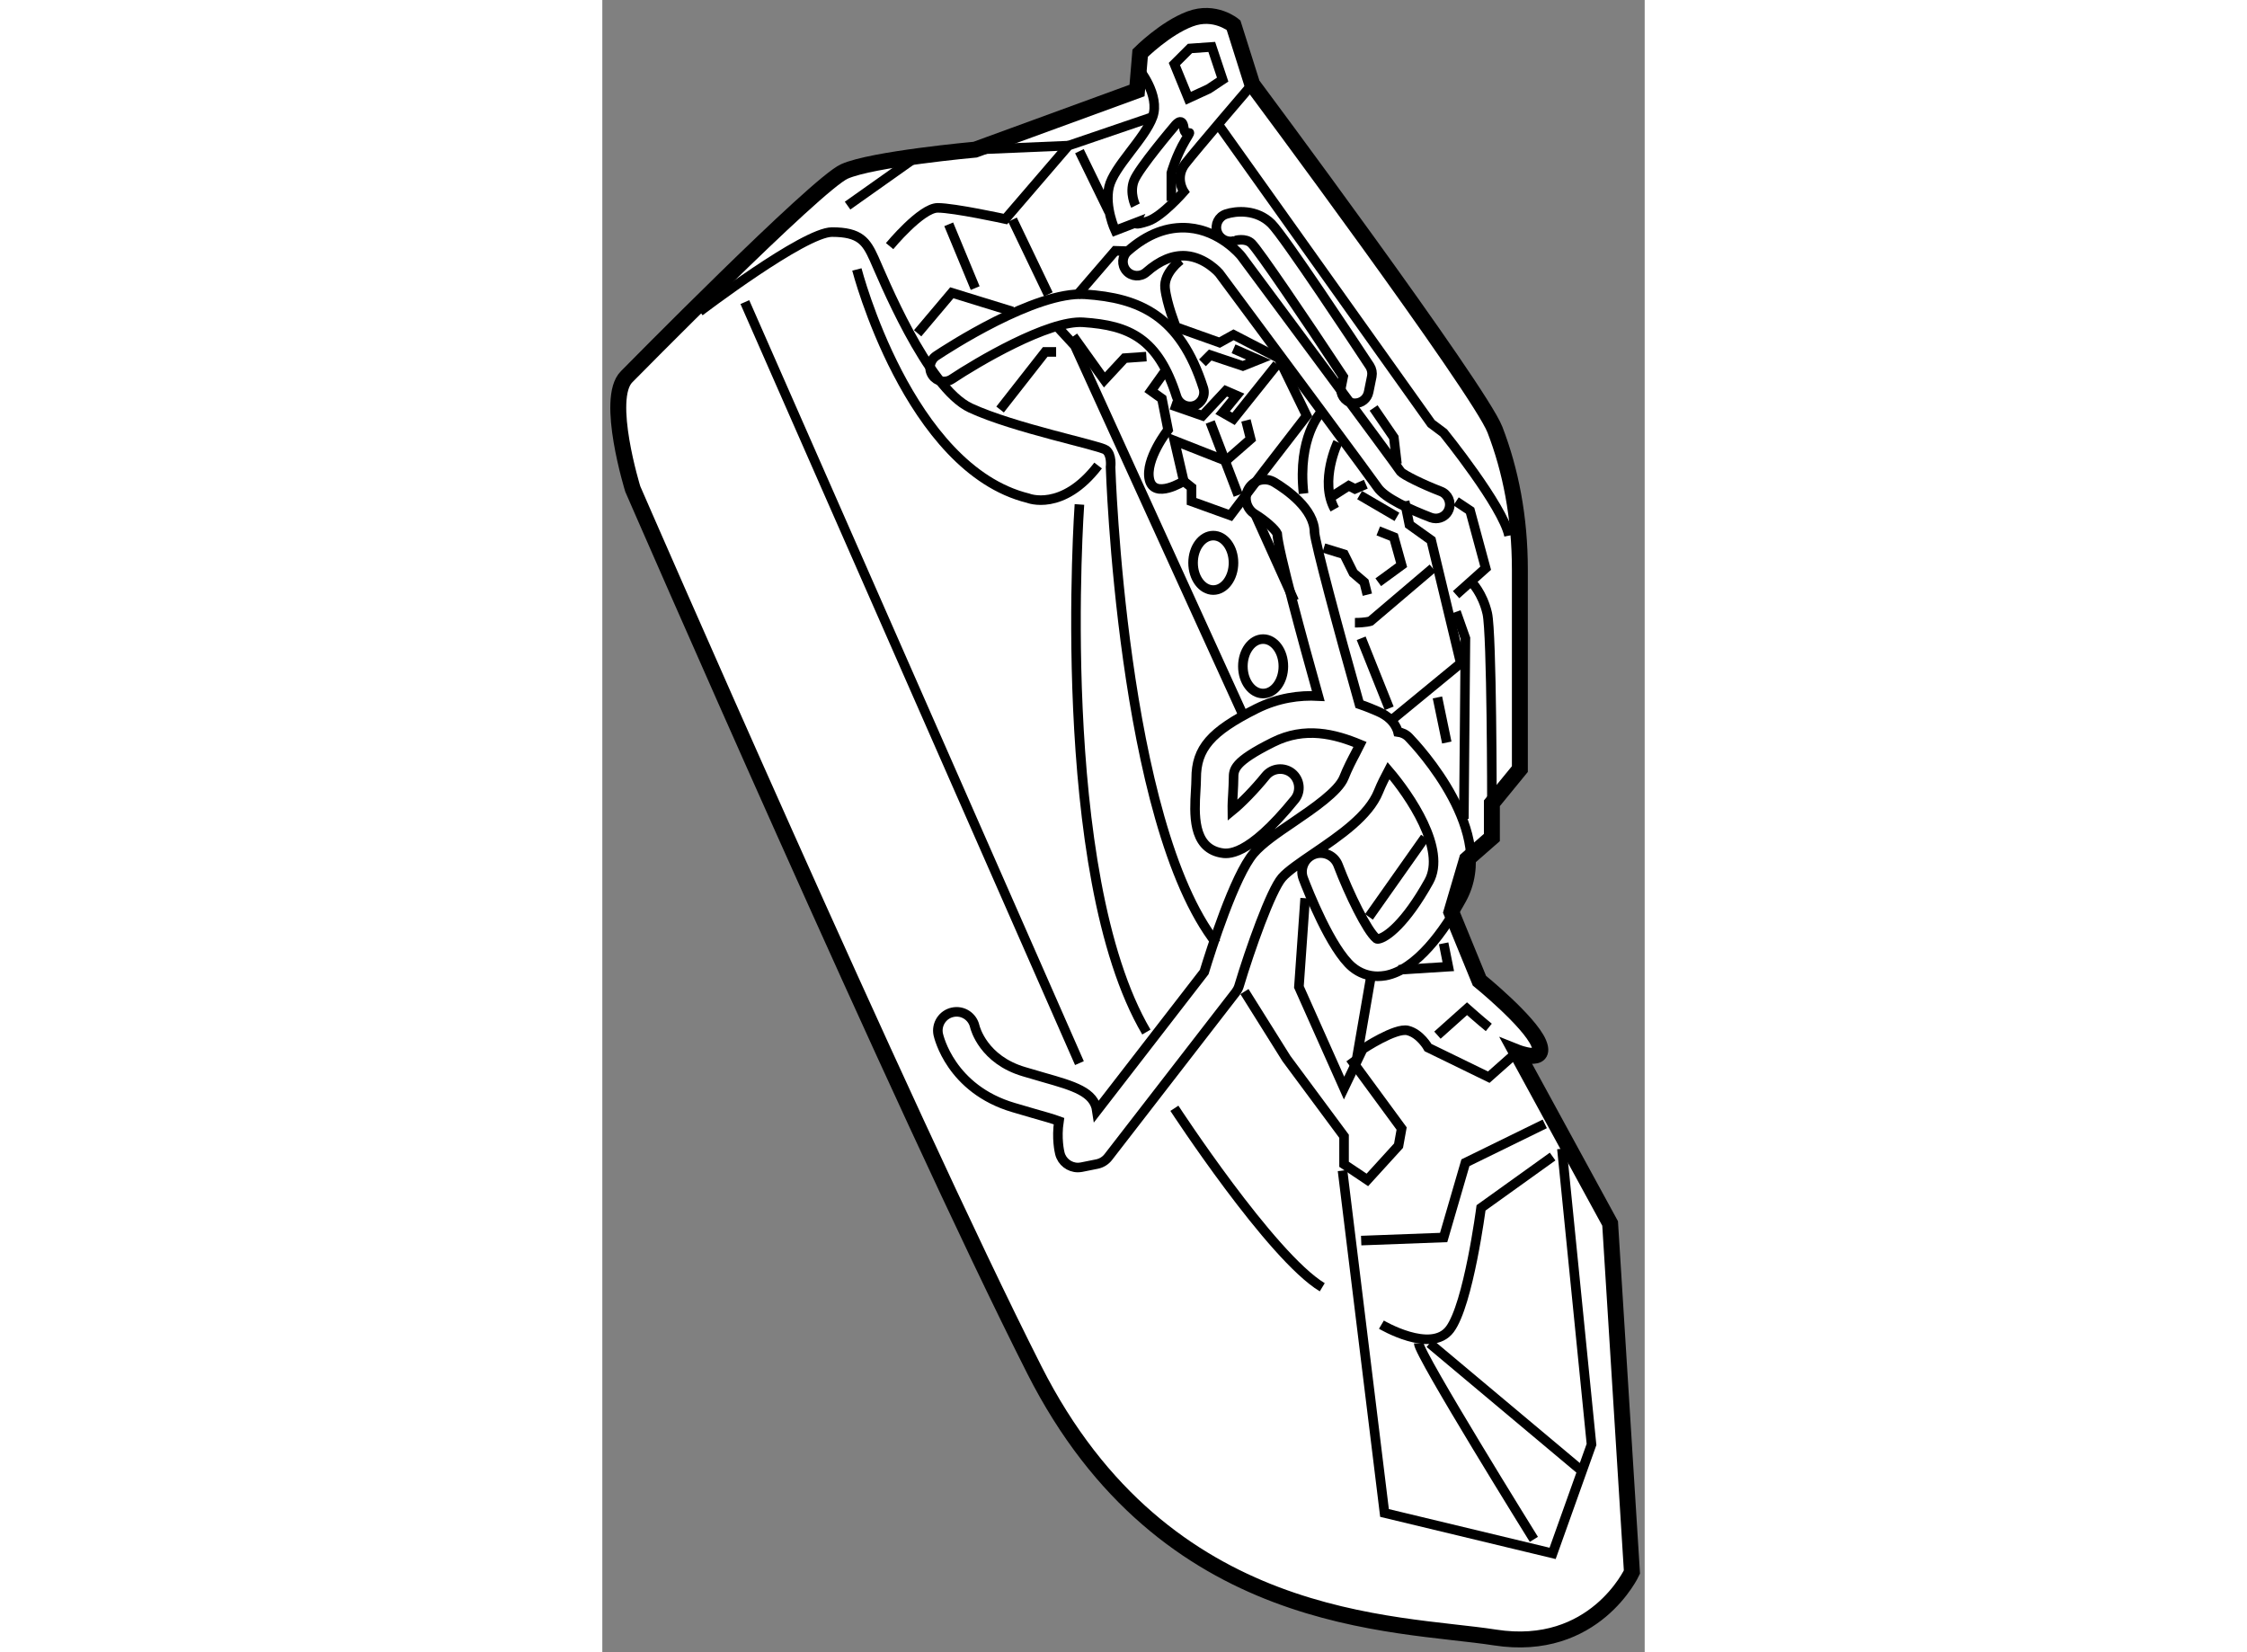 <?xml version="1.0" encoding="utf-8"?>
<!-- Generator: Adobe Illustrator 15.1.0, SVG Export Plug-In . SVG Version: 6.00 Build 0)  -->
<!DOCTYPE svg PUBLIC "-//W3C//DTD SVG 1.1//EN" "http://www.w3.org/Graphics/SVG/1.1/DTD/svg11.dtd">
<svg version="1.1" xmlns="http://www.w3.org/2000/svg" xmlns:xlink="http://www.w3.org/1999/xlink" x="0px" y="0px" width="244.8px"
	 height="180px" viewBox="68.378 66.966 32.697 51.827" enable-background="new 0 0 244.8 180" xml:space="preserve">
	
<rect x="68.378" y="66.966" width="32.697" height="51.827" fill="#808080" stroke="none"/>
	
<g><path fill="#FFFFFF" stroke="#000000" stroke-width="0.5" d="M69.138,78.786c0,0,5.957-6.053,6.835-6.443
				c0.878-0.391,4.101-0.683,4.101-0.683l5.077-1.855l0.098-1.172c0,0,0.781-0.781,1.563-1.073c0.781-0.294,1.366,0.195,1.366,0.195
				l0.586,1.854c0,0,7.127,9.569,7.615,10.838c0.489,1.27,0.781,2.734,0.781,4.395c0,1.659,0,6.248,0,6.248l-0.878,1.073v1.074
				l-0.781,0.684l-0.489,1.66l0.879,2.147c0,0,1.563,1.27,1.856,1.954c0.292,0.683-0.685,0.293-0.685,0.293l2.929,5.369l0.684,10.935
				c0,0-1.171,2.539-4.296,2.052c-3.125-0.487-10.35-0.293-14.451-8.397c-4.101-8.104-12.595-27.63-12.595-27.63
				S68.456,79.47,69.138,78.786z"></path><path fill="none" stroke="#000000" stroke-width="0.3" d="M86.812,79.713c-0.188,0-0.359-0.119-0.42-0.305
				c-0.583-1.834-1.48-2.235-2.929-2.332c-1.085-0.076-3.341,1.262-4.122,1.782c-0.202,0.134-0.474,0.08-0.609-0.122
				c-0.135-0.203-0.08-0.476,0.122-0.609c0.313-0.208,3.105-2.034,4.667-1.929c1.701,0.113,2.982,0.659,3.71,2.942
				c0.073,0.232-0.055,0.48-0.287,0.553C86.9,79.708,86.855,79.713,86.812,79.713L86.812,79.713z"></path><path fill="none" stroke="#000000" stroke-width="0.3" d="M94.525,83.229c-0.052,0-0.106-0.01-0.159-0.029
				c-0.638-0.246-1.446-0.608-1.671-0.947c-0.14-0.208-3.046-4.133-4.968-6.718l0,0c0,0-0.426-0.496-1.04-0.544
				c-0.407-0.03-0.823,0.142-1.246,0.514c-0.181,0.159-0.459,0.143-0.62-0.039c-0.162-0.184-0.144-0.461,0.038-0.621
				c0.61-0.538,1.25-0.783,1.908-0.73c0.995,0.083,1.627,0.848,1.652,0.88c0.504,0.675,4.81,6.476,5.005,6.77
				c0.097,0.103,0.69,0.397,1.257,0.615c0.226,0.087,0.339,0.341,0.252,0.569C94.868,83.123,94.701,83.229,94.525,83.229
				L94.525,83.229z"></path><path fill="none" stroke="#000000" stroke-width="0.3" d="M91.986,79.616c-0.027,0-0.056-0.003-0.084-0.009
				c-0.239-0.047-0.393-0.279-0.346-0.517l0.062-0.311c-1.243-1.883-2.645-3.947-2.872-4.174c-0.19-0.19-0.523-0.091-0.526-0.089
				c-0.23,0.077-0.479-0.047-0.557-0.278c-0.077-0.23,0.047-0.479,0.279-0.556c0.313-0.105,0.965-0.158,1.426,0.302
				c0.401,0.401,2.638,3.788,3.083,4.462c0.063,0.098,0.086,0.214,0.064,0.328l-0.099,0.489
				C92.375,79.473,92.192,79.616,91.986,79.616L91.986,79.616z"></path><path fill="none" stroke="#000000" stroke-width="0.3" d="M93.678,90.097c-0.095-0.099-0.218-0.154-0.344-0.171
				c-0.004-0.015-0.005-0.028-0.009-0.042c-0.095-0.264-0.302-0.466-0.619-0.602c-0.141-0.061-0.338-0.145-0.579-0.227
				c-0.679-2.4-1.383-5.046-1.409-5.386c0-0.74-0.882-1.349-1.261-1.576c-0.279-0.167-0.638-0.076-0.805,0.201
				c-0.167,0.277-0.076,0.637,0.202,0.803c0.298,0.18,0.633,0.473,0.693,0.606c0.034,0.545,0.803,3.357,1.29,5.097
				c-0.589-0.031-1.256,0.055-1.944,0.398c-1.427,0.715-1.886,1.245-1.886,2.185c0,0.112-0.008,0.245-0.016,0.385
				c-0.042,0.705-0.105,1.77,0.779,1.948c0.207,0.041,0.836,0.166,2.328-1.67c0.204-0.251,0.165-0.621-0.085-0.826
				c-0.251-0.202-0.621-0.164-0.825,0.086c-0.343,0.424-0.761,0.852-1.047,1.085c-0.003-0.187,0.01-0.405,0.02-0.553
				c0.008-0.165,0.018-0.321,0.018-0.455c0-0.276,0-0.518,1.239-1.135c1.003-0.502,1.938-0.258,2.729,0.07
				c-0.041,0.085-0.094,0.188-0.14,0.272c-0.11,0.208-0.247,0.467-0.367,0.77c-0.173,0.432-0.958,0.966-1.588,1.395
				c-0.519,0.352-0.966,0.656-1.245,0.979c-0.598,0.701-1.338,3.034-1.548,3.722l-3.366,4.352c-0.085-0.592-0.723-0.775-1.672-1.045
				c-0.179-0.051-0.382-0.11-0.612-0.179c-1.276-0.374-1.534-1.366-1.547-1.42c-0.071-0.313-0.378-0.514-0.694-0.445
				c-0.316,0.066-0.519,0.378-0.452,0.695c0.016,0.069,0.39,1.715,2.362,2.294c0.234,0.07,0.44,0.129,0.622,0.182
				c0.319,0.089,0.626,0.178,0.802,0.243c-0.083,0.54,0.016,0.962,0.028,1.011c0.065,0.266,0.304,0.445,0.567,0.445
				c0.039,0,0.077-0.006,0.116-0.012l0.488-0.098c0.138-0.029,0.261-0.106,0.348-0.218l4.003-5.174
				c0.043-0.058,0.077-0.122,0.098-0.189c0.35-1.168,0.999-2.994,1.348-3.4c0.176-0.206,0.601-0.495,1.012-0.774
				c0.802-0.547,1.71-1.164,2.016-1.928c0.098-0.244,0.213-0.463,0.314-0.656c0.665,0.777,1.824,2.468,1.267,3.474
				c-0.739,1.327-1.337,1.757-1.577,1.802c-0.048,0.008-0.057,0.001-0.076-0.015c-0.289-0.24-0.845-1.38-1.195-2.296
				c-0.114-0.304-0.454-0.454-0.754-0.341c-0.303,0.116-0.454,0.454-0.339,0.757c0.138,0.365,0.869,2.223,1.539,2.781
				c0.227,0.188,0.503,0.288,0.795,0.288c0.08,0,0.163-0.009,0.246-0.022c0.978-0.184,1.836-1.397,2.384-2.385
				C96.483,93.104,93.969,90.398,93.678,90.097z"></path><path fill="none" stroke="#000000" stroke-width="0.3" d="M71.433,76.737c0,0,3.271-2.491,4.15-2.491
				c0.879,0,1.074,0.293,1.319,0.831c0.244,0.536,1.658,4.052,3.025,4.687c1.368,0.634,4.053,1.171,4.247,1.317
				c0.197,0.147,0.147,0.537,0.147,0.537s0.342,11.131,3.319,14.939"></path><path fill="none" stroke="#000000" stroke-width="0.3" d="M85.201,69.121c0,0,0.683,0.831,0.439,1.513
				c-0.245,0.683-1.22,1.562-1.367,2.196c-0.146,0.636,0.195,1.369,0.195,1.369l0.635-0.244c0,0-0.049,0.097,0.391-0.051
				c0.44-0.145,1.124-0.927,1.124-0.927s-0.294-0.438,0.048-0.878s2.1-2.491,2.1-2.491"></path><path fill="none" stroke="#000000" stroke-width="0.3" d="M87.738,70.926l6.641,9.325l0.391,0.293c0,0,1.855,2.293,2.05,3.223"></path><path fill="none" stroke="#000000" stroke-width="0.3" d="M86.518,75.125c0,0-0.537,0.391-0.488,0.878
				c0.05,0.488,0.342,1.222,0.342,1.222l1.366,0.487l0.44-0.244l1.416,0.732l0.879,1.807l-1.319,1.709l-1.074,1.417l-1.22-0.44
				v-0.439l-0.244-0.195c0,0-0.928,0.586-1.076-0.05c-0.146-0.633,0.585-1.561,0.585-1.561l-0.193-0.977l-0.342-0.245l0.487-0.683"></path><polyline fill="none" stroke="#000000" stroke-width="0.3" points="88.471,89.38 83.199,77.81 82.613,77.175 		"></polyline><path fill="none" stroke="#000000" stroke-width="0.3" d="M77.39,74.686c0,0,0.99-1.2,1.508-1.2s2.122,0.351,2.122,0.351
				L83,71.534l2.64-0.9"></path><path fill="none" stroke="#000000" stroke-width="0.3" d="M76.363,75.418c0,0,1.612,6.249,5.37,7.175c0,0,1.075,0.439,2.197-1.024
				"></path><line fill="none" stroke="#000000" stroke-width="0.3" x1="81.245" y1="73.855" x2="82.369" y2="76.199"></line><polyline fill="none" stroke="#000000" stroke-width="0.3" points="93.109,89.575 95.305,87.77 94.378,83.912 93.695,83.424 
				93.547,82.692 		"></polyline><polyline fill="none" stroke="#000000" stroke-width="0.3" points="92.328,82.155 91.986,82.302 91.791,82.203 91.254,82.546 		
				"></polyline><path fill="none" stroke="#000000" stroke-width="0.3" d="M91.45,80.837c0,0-0.587,1.22-0.098,2.1"></path><path fill="none" stroke="#000000" stroke-width="0.3" d="M90.912,79.909c0,0-0.731,0.781-0.537,2.539"></path><path fill="none" stroke="#000000" stroke-width="0.3" d="M95.648,85.23c0,0,0.342,0.341,0.489,0.976
				c0.146,0.635,0.146,5.956,0.146,5.956"></path><polyline fill="none" stroke="#000000" stroke-width="0.3" points="95.159,86.158 95.452,86.988 95.403,92.652 		"></polyline><line fill="none" stroke="#000000" stroke-width="0.3" x1="94.183" y1="93.236" x2="92.426" y2="95.727"></line><polyline fill="none" stroke="#000000" stroke-width="0.3" points="94.769,96.557 94.915,97.289 93.354,97.387 		"></polyline><path fill="none" stroke="#000000" stroke-width="0.3" d="M90.425,95.141l-0.196,2.782l1.416,3.174l0.585-1.221
				c0,0,1.024-0.683,1.415-0.585c0.392,0.098,0.635,0.536,0.635,0.536l1.904,0.928l0.879-0.78"></path><polyline fill="none" stroke="#000000" stroke-width="0.3" points="91.839,100.17 93.451,102.366 93.354,102.904 92.376,103.978 
				91.645,103.488 91.645,102.609 89.837,100.17 88.521,98.07 		"></polyline><path fill="none" stroke="#000000" stroke-width="0.3" d="M94.427,84.79l-1.953,1.66c0,0-0.146,0.05-0.488,0.05"></path><line fill="none" stroke="#000000" stroke-width="0.3" x1="92.182" y1="86.988" x2="93.061" y2="89.185"></line><polyline fill="none" stroke="#000000" stroke-width="0.3" points="92.376,85.62 92.278,85.23 91.936,84.938 91.645,84.353 
				91.01,84.157 		"></polyline><polyline fill="none" stroke="#000000" stroke-width="0.3" points="92.718,83.62 93.207,83.815 93.451,84.693 92.718,85.23 		"></polyline><line fill="none" stroke="#000000" stroke-width="0.3" x1="92.133" y1="82.496" x2="93.304" y2="83.18"></line><polyline fill="none" stroke="#000000" stroke-width="0.3" points="92.572,79.763 93.207,80.69 93.304,81.52 		"></polyline><line fill="none" stroke="#000000" stroke-width="0.3" x1="94.574" y1="88.843" x2="94.867" y2="90.258"></line><polyline fill="none" stroke="#000000" stroke-width="0.3" points="89.545,78.395 88.178,80.104 87.837,79.909 88.276,79.373 
				87.934,79.225 87.203,80.007 86.225,79.666 		"></polyline><line fill="none" stroke="#000000" stroke-width="0.3" x1="88.325" y1="82.496" x2="87.446" y2="80.203"></line><polyline fill="none" stroke="#000000" stroke-width="0.3" points="88.568,80.154 88.716,80.739 87.934,81.422 86.323,80.788 
				86.617,82.057 		"></polyline><polyline fill="none" stroke="#000000" stroke-width="0.3" points="87.203,78.347 87.446,78.103 88.471,78.446 88.96,78.25 
				88.178,77.907 		"></polyline><line fill="none" stroke="#000000" stroke-width="0.3" x1="79.244" y1="74.002" x2="80.074" y2="76.003"></line><line fill="none" stroke="#000000" stroke-width="0.3" x1="83.344" y1="71.708" x2="84.273" y2="73.612"></line><polyline fill="none" stroke="#000000" stroke-width="0.3" points="84.86,74.845 84.468,74.833 83.248,76.249 		"></polyline><polyline fill="none" stroke="#000000" stroke-width="0.3" points="83.149,77.516 84.127,78.883 84.761,78.2 85.444,78.152 		"></polyline><line fill="none" stroke="#000000" stroke-width="0.3" x1="88.854" y1="83.096" x2="90.082" y2="85.816"></line><polyline fill="none" stroke="#000000" stroke-width="0.3" points="95.159,82.692 95.599,82.985 96.087,84.79 95.159,85.62 		"></polyline><polyline fill="none" stroke="#000000" stroke-width="0.3" points="78.269,77.42 79.341,76.15 81.245,76.737 		"></polyline><polyline fill="none" stroke="#000000" stroke-width="0.3" points="80.855,79.812 82.271,78.005 82.613,78.005 		"></polyline><path fill="none" stroke="#000000" stroke-width="0.3" d="M85.103,73.416c0,0-0.196-0.391-0.049-0.78
				c0.147-0.39,1.27-1.71,1.27-1.71s0.245-0.34,0.294,0.049c0.048,0.391,0.341-0.098,0.048,0.391
				c-0.292,0.489-0.439,1.024-0.439,1.024v0.879"></path><polygon fill="none" stroke="#000000" stroke-width="0.3" points="86.762,70.047 86.323,68.974 86.812,68.486 87.495,68.438 
				87.837,69.463 87.397,69.755 		"></polygon><path fill="none" stroke="#000000" stroke-width="0.3" d="M83.344,82.79c0,0-0.829,11.569,2.1,16.55"></path><line fill="none" stroke="#000000" stroke-width="0.3" x1="72.849" y1="76.442" x2="83.344" y2="100.314"></line><line fill="none" stroke="#000000" stroke-width="0.3" x1="76.071" y1="73.416" x2="78.072" y2="72"></line><line fill="none" stroke="#000000" stroke-width="0.3" x1="80.074" y1="71.659" x2="83" y2="71.534"></line><polyline fill="none" stroke="#000000" stroke-width="0.3" points="91.597,103.684 92.914,114.425 98.187,115.693 99.407,112.276 
				98.479,103.001 		"></polyline><polyline fill="none" stroke="#000000" stroke-width="0.3" points="97.941,102.22 95.452,103.439 94.769,105.784 92.182,105.881 
						"></polyline><path fill="none" stroke="#000000" stroke-width="0.3" d="M86.323,101.731c0,0,3.027,4.639,4.638,5.614"></path><path fill="none" stroke="#000000" stroke-width="0.3" d="M92.817,108.518c0,0,1.562,0.927,2.147,0.146
				c0.584-0.781,0.978-3.809,0.978-3.809l2.245-1.61"></path><path fill="none" stroke="#000000" stroke-width="0.3" d="M93.987,109.104c0,0.34,3.612,6.149,3.612,6.149"></path><line fill="none" stroke="#000000" stroke-width="0.3" x1="94.33" y1="109.104" x2="99.163" y2="113.156"></line><ellipse fill="none" stroke="#000000" stroke-width="0.3" cx="87.543" cy="84.621" rx="0.634" ry="0.854"></ellipse><ellipse fill="none" stroke="#000000" stroke-width="0.3" cx="89.106" cy="87.867" rx="0.635" ry="0.854"></ellipse><line fill="none" stroke="#000000" stroke-width="0.3" x1="92.474" y1="97.68" x2="92.035" y2="100.219"></line><path fill="none" stroke="#000000" stroke-width="0.3" d="M94.574,99.437l0.928-0.829c0,0,0.44,0.39,0.683,0.586"></path></g>


</svg>